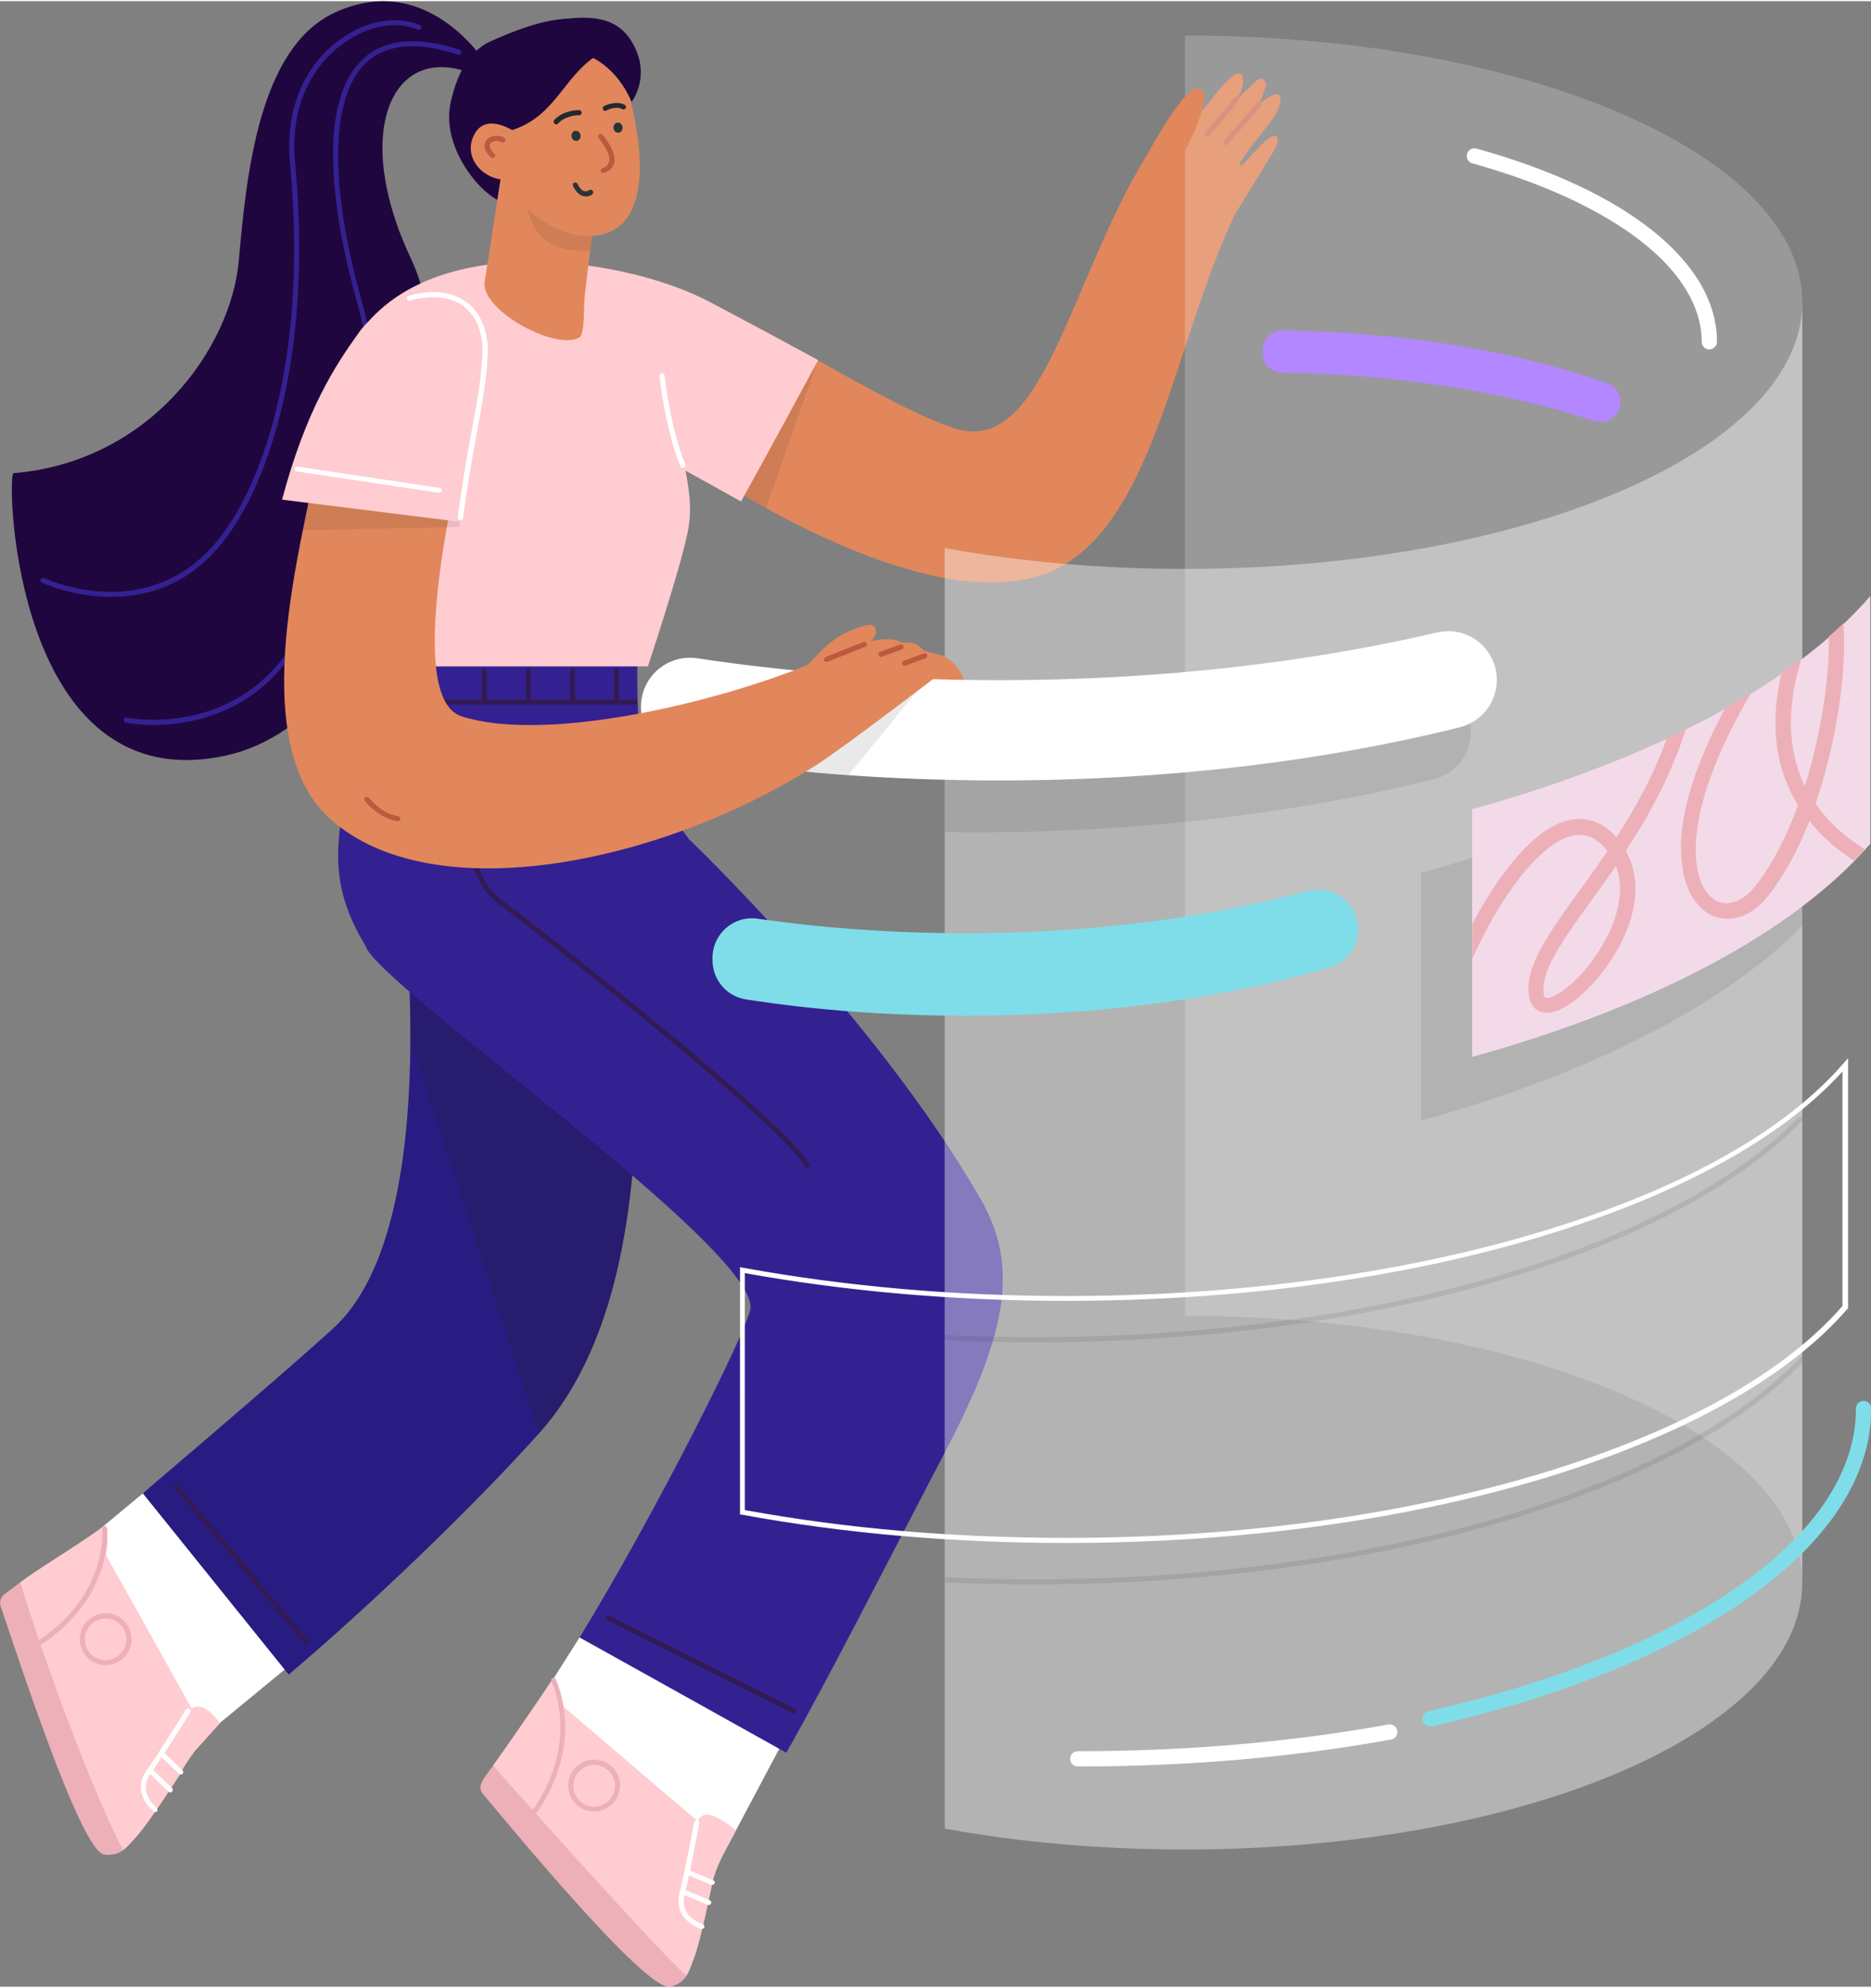 <?xml version="1.0" encoding="utf-8"?>
<!-- Generator: Adobe Illustrator 19.1.0, SVG Export Plug-In . SVG Version: 6.00 Build 0)  -->
<svg version="1.1" id="Layer_1" xmlns="http://www.w3.org/2000/svg" xmlns:xlink="http://www.w3.org/1999/xlink" x="0px" y="0px"
	 viewBox="0 0 735 779.9" style="enable-background:new 0 0 735 779.9;" width="754px" height="801px" xml:space="preserve">
<rect x="0" y="0" width="735" height="779.9" fill="#808080" stroke="none"/>
<style type="text/css">
	.st0{fill:#20063E;}
	.st1{fill:#342191;}
	.st2{fill:#FFFFFF;}
	.st3{fill:#FFCCD1;}
	.st4{fill:#EDB0B9;}
	.st5{fill:#E1875B;}
	.st6{opacity:0.1;}
	.st7{fill:#231F20;}
	.st8{fill:#CE775F;}
	.st9{fill:#281C82;}
	.st10{opacity:0.2;}
	.st11{fill:#321A54;}
	.st12{fill:#BC593F;}
	.st13{fill:#212A2D;}
	.st14{fill:#2A3337;}
	.st15{fill:#3972FF;}
	.st16{opacity:0.4;}
	.st17{fill:#7FDDE9;}
	.st18{fill:#B287FF;}
	.st19{fill:#F3DAE8;}
	.st20{fill:none;}
</style>
<g>
	<path class="st0" d="M192.5,26.8c0,0-22.9-39.7-60.8-22.4c-30,13.7-34.9,63.7-37.9,97.6s-34.5,78.9-88.5,83.4
		c-2.8,0.2-0.3,129.2,83.5,110.9c69-15.1,96.5-144.8,72.8-194.8s-7.6-85.3,23.3-73.2S192.5,26.8,192.5,26.8z"/>
</g>
<g>
	<path class="st1" d="M43.7,234c-15.2,0-27-5.5-27.2-5.6c-0.5-0.2-0.7-0.8-0.5-1.3c0.2-0.5,0.8-0.7,1.3-0.5
		c0.4,0.2,41.1,19.2,68.6-15.3c18.2-22.8,35.1-73.6,28-147.9c-1.9-20.2,5.2-37.8,19.6-48.3c10.2-7.5,22.3-9.6,31.5-5.7
		c0.5,0.2,0.7,0.8,0.5,1.3c-0.2,0.5-0.8,0.7-1.3,0.5c-8.6-3.7-19.9-1.5-29.5,5.5c-13.8,10.1-20.7,27-18.8,46.5
		c7.1,74.9-10,126.3-28.4,149.3C74,229.5,57.5,234,43.7,234z"/>
</g>
<g>
	<path class="st1" d="M60.1,284.3c-6.4,0-10.6-0.8-10.7-0.9c-0.5-0.1-0.9-0.6-0.8-1.2c0.1-0.5,0.6-0.9,1.2-0.8
		c0.4,0.1,36.1,7.2,60-21.6c34.7-41.9,45-89.4,30.5-141.4c-7.7-27.6-17.7-76.6,2.1-95.5c8.5-8.1,21.3-9.3,38.2-3.8
		c0.5,0.2,0.8,0.7,0.6,1.3c-0.2,0.5-0.7,0.8-1.3,0.6c-16.2-5.3-28.3-4.2-36.2,3.3c-13.9,13.3-14.5,47.4-1.6,93.5
		c8.9,32,8.6,62.6-0.9,91c-6.1,18.2-15.9,35.3-29.9,52.2C94.9,281,73,284.3,60.1,284.3z"/>
</g>
<g>
	<polygon class="st2" points="214.1,664.1 227.7,642.7 306.3,686.1 285.7,724.9 	"/>
</g>
<g>
	<path class="st3" d="M285.7,724.9L285.7,724.9l3.4-6.3c0,0-9.3-8.5-13.4-5.7c-0.7,0.4-1.2,1.2-1.7,2l-54.4-46.5
		c-0.7-5.1-0.1-6.6-2.8-8.9c-10.6,15.9-20.5,29.9-23.1,33.5c31.8,42.6,65.9,74.8,75.8,82.8c1.1-1.3,2-4.2,3-6.7
		c2.7-6.8,7.1-28.7,7.1-28.7s0.5-4.5,4.4-12.2l1.3-2.4C285.4,725.5,285.6,725.2,285.7,724.9z"/>
</g>
<g>
	<path class="st4" d="M193.7,693.1c0,0-3.7,4.7-4.4,6.4c-1,2.2-0.6,3.5,0.6,4.9c11,13.1,62.6,75.8,72.9,75.5c2.1,0,5.6-1.9,6.9-4.4
		C259.8,767.5,193.7,693.1,193.7,693.1z"/>
</g>
<g>
	<path class="st4" d="M233.4,711.1c-5.6,0-10.2-4.6-10.2-10.2s4.6-10.2,10.2-10.2c5.6,0,10.2,4.6,10.2,10.2S239,711.1,233.4,711.1z
		 M233.4,692.8c-4.5,0-8.2,3.7-8.2,8.2s3.7,8.2,8.2,8.2c4.5,0,8.2-3.7,8.2-8.2S237.9,692.8,233.4,692.8z"/>
</g>
<g>
	<path class="st4" d="M208.2,714.7c-0.2,0-0.4-0.1-0.6-0.2c-0.4-0.3-0.5-1-0.2-1.4c21.4-28.2,9.4-52.8,9.2-53.1
		c-0.2-0.5-0.1-1.1,0.4-1.3c0.5-0.2,1.1-0.1,1.3,0.4c0.1,0.3,12.8,26-9.4,55.2C208.8,714.6,208.5,714.7,208.2,714.7z"/>
</g>
<g>
	<path class="st2" d="M279.7,739.9c-0.1,0-0.3,0-0.4-0.1L270,736c-0.5-0.2-0.8-0.8-0.5-1.3c0.2-0.5,0.8-0.8,1.3-0.5l9.4,3.9
		c0.5,0.2,0.8,0.8,0.5,1.3C280.5,739.7,280.1,739.9,279.7,739.9z"/>
</g>
<g>
	<path class="st2" d="M278.4,747.8c-0.1,0-0.3,0-0.4-0.1l-9.4-3.9c-0.5-0.2-0.8-0.8-0.5-1.3c0.2-0.5,0.8-0.8,1.3-0.5l9.4,3.9
		c0.5,0.2,0.8,0.8,0.5,1.3C279.2,747.6,278.8,747.8,278.4,747.8z"/>
</g>
<g>
	<path class="st2" d="M275.7,757.2c-0.1,0-0.2,0-0.3,0c-0.1,0-11-3.4-8.5-13.9c2.4-9.6,5.7-27.8,5.8-28c0.1-0.5,0.6-0.9,1.2-0.8
		c0.5,0.1,0.9,0.6,0.8,1.2c0,0.2-3.4,18.5-5.8,28.1c-2.1,8.7,6.7,11.4,7.1,11.5c0.5,0.2,0.8,0.7,0.7,1.2
		C276.6,756.9,276.2,757.2,275.7,757.2z"/>
</g>
<g>
	<path class="st2" d="M39.4,600l19.4-16.1l55,69.8l-32.4,26.7c0,0-35.9-42.9-35.8-44.1C45.5,635.2,39.4,600,39.4,600z"/>
</g>
<g>
	<g>
		<path class="st3" d="M86.4,676.4c0,0-4.9-7.6-9.7-6.4c-0.5,0.1-0.9,0.3-1.4,0.6l-33.7-60.3c1.1-5,0.8-8.1-0.9-11.2
			c-14.6,10.3-25,16.1-32.8,22c14.2,51.2,33.9,94.2,40.2,105.3c1.5-0.8,3.4-3.2,5.3-5.2c5-5.4,17-24.2,17-24.2s1.9-4,6.2-9.7
			L86.4,676.4z"/>
	</g>
	<g>
		<path class="st4" d="M7.9,621.1c-2.6,2-4.7,3.5-6.1,4.6c-1.5,1.1-2.1,3.1-1.5,4.9c5.6,16.2,30.5,93.6,40.1,97.2
			c2,0.7,5.9,0.3,8-1.6C42.1,715.1,24.5,673.6,7.9,621.1z"/>
	</g>
	<g>
		<path class="st4" d="M41.5,653.6c-1.2,0-2.5-0.2-3.7-0.7c-2.5-1-4.5-2.9-5.6-5.4c-1.1-2.5-1.2-5.2-0.2-7.8c2-5.2,7.9-7.8,13.2-5.8
			c5.2,2,7.8,7.9,5.8,13.2v0C49.4,651.2,45.6,653.6,41.5,653.6z M41.5,635.3c-3.3,0-6.4,2-7.6,5.2c-0.8,2-0.7,4.3,0.1,6.3
			c0.9,2,2.5,3.5,4.5,4.3c4.2,1.6,8.9-0.5,10.6-4.7c1.6-4.2-0.5-8.9-4.7-10.6C43.5,635.5,42.5,635.3,41.5,635.3z"/>
	</g>
	<g>
		<path class="st4" d="M13.5,647.2c-0.3,0-0.7-0.2-0.9-0.5c-0.3-0.5-0.1-1.1,0.3-1.4c30.1-18.5,27.2-45,27.2-45.3
			c-0.1-0.5,0.3-1,0.9-1.1c0.5-0.1,1,0.3,1.1,0.9c0,0.3,3.1,28-28.2,47.2C13.8,647.2,13.6,647.2,13.5,647.2z"/>
	</g>
	<g>
		<path class="st2" d="M71,696.6c-0.2,0-0.5-0.1-0.7-0.3l-7.3-7c-0.4-0.4-0.4-1,0-1.4c0.4-0.4,1-0.4,1.4,0l7.3,7
			c0.4,0.4,0.4,1,0,1.4C71.5,696.5,71.2,696.6,71,696.6z"/>
	</g>
	<g>
		<path class="st2" d="M66.9,703.6c-0.2,0-0.5-0.1-0.7-0.3l-7.3-7c-0.4-0.4-0.4-1,0-1.4c0.4-0.4,1-0.4,1.4,0l7.3,7
			c0.4,0.4,0.4,1,0,1.4C67.4,703.5,67.2,703.6,66.9,703.6z"/>
	</g>
	<g>
		<path class="st2" d="M61,711.3c-0.2,0-0.4-0.1-0.6-0.2c-0.1-0.1-9.1-7.1-2.9-16c5.7-8.1,15.4-23.9,15.5-24
			c0.3-0.5,0.9-0.6,1.4-0.3c0.5,0.3,0.6,0.9,0.3,1.4c-0.1,0.2-9.9,16-15.6,24.1c-5.1,7.3,2.1,13,2.4,13.3c0.4,0.3,0.5,1,0.2,1.4
			C61.6,711.2,61.3,711.3,61,711.3z"/>
	</g>
</g>
<g>
	<path class="st5" d="M498.8,53.6c-4,2.5-10.5,11.4-11.6,11.1c-2.1-0.7,12.2-16.7,14.2-20.8c3-6.1,2.3-11.1-6.7-3.5
		c0,0,2.8-6.9,2.6-7.8c-1-4.6-4.8-0.4-4.8-0.4l-8,7.7c0,0,4.4-4.5,3.8-9.5c-0.9-8.1-13.8,10-13.8,10c-5.6,6.7-10.5,12-14.8,16.7
		c-5,1.7-9,3-9.3,3.6c-30.4,49.5-40.6,118.4-75.3,107.1c-22.7-7.3-55.6-29-96.2-49.5l-34.3,44.4c0,0,100.4,77.8,160.1,64
		c47.9-11.1,54.9-89.8,80.5-143.1c0,0,0,0,0,0c7-11.1,15.5-25.3,15.5-25.3C502.6,55,502.4,51.4,498.8,53.6z"/>
</g>
<g class="st6">
	<polygon class="st7" points="321.1,141.6 300.9,199.1 292,194.1 	"/>
</g>
<g>
	<g>
		<path class="st8" d="M474.2,53.3c-0.3,0-0.5-0.1-0.7-0.3c-0.4-0.4-0.4-1,0-1.4c1.1-1.1,7.9-9.4,11.3-13.5c0.4-0.4,1-0.5,1.4-0.1
			c0.4,0.4,0.5,1,0.1,1.4c-0.4,0.5-10,12.2-11.5,13.7C474.7,53.2,474.4,53.3,474.2,53.3z"/>
	</g>
	<g>
		<path class="st8" d="M481.5,56.5c-0.3,0-0.5-0.1-0.7-0.3c-0.4-0.4-0.4-1,0-1.4c1.4-1.4,12.7-14.5,12.8-14.6c0.4-0.4,1-0.5,1.4-0.1
			c0.4,0.4,0.5,1,0.1,1.4c-0.5,0.5-11.4,13.2-12.9,14.7C482,56.4,481.8,56.5,481.5,56.5z"/>
	</g>
</g>
<g>
	<path class="st9" d="M56.1,586.1c27.1-23.1,59.6-50.9,74.9-64.9c45.5-41.5,26.1-179.8,26.1-179.8l-3.7-65l81.9-26.8
		c0,0,9.9-6.3,9.9,52.5s24.4,195.9-33.5,260.5c-25.6,28.6-66.9,68.2-98.3,94.7L56.1,586.1z"/>
</g>
<g class="st10">
	<path class="st7" d="M161.2,408.3c1.8-43.1-4.1-66.8-4.1-66.8l-3.7-65l81.9-26.8c0,0,9.9-6.3,9.9,52.5s24.4,195.9-33.5,260.5
		L161.2,408.3z"/>
</g>
<g>
	<path class="st1" d="M227.7,642.7c29.9-48.8,66.1-121.1,67.1-129.1c3-23.6-147.2-127.7-151.2-142.5c-11.2-18.4-11.6-32-10.2-45.3
		l12.2-65.1l104.8-0.3c0,0-1.1,34.6,5.6,46.5c6.7,11.8,14.7,22.3,14.7,22.3s73.7,70.3,114.4,141.1c14.8,25.7,11.5,51.1-13.4,98.7
		c-25.4,48.7-46.4,90.1-62.8,119L227.7,642.7z"/>
</g>
<g>
	<rect x="174.2" y="274.3" class="st11" width="76" height="2"/>
</g>
<g>
	<path class="st11" d="M316.6,458.4c-7.8-15.9-104.8-92-120.4-103.5c-16.1-11.9-12.3-36.6-12.1-37.7l2,0.3c0,0.2-3.8,24.6,11.3,35.8
		c16.3,12.1,112.9,87.8,121,104.3L316.6,458.4z"/>
</g>
<g>
	<path class="st3" d="M321.4,141c0,0-14.4-7.9-42.5-22.8c-31.9-17-103.2-27.8-134.3,7.8c-25,28.6-1.7,99.6,1.8,135.3h108.1
		c0,0,12.4-37,15.6-52.5c1.5-7.3,1.3-13.5-0.8-24.4l21.8,12.1C300.3,180.1,321.4,141,321.4,141z"/>
</g>
<g>
	<g>
		<g>
			<path class="st0" d="M242.8,43c0,0,7.3-8.6,3.7-18.2c-2.5-6.6-7.5-18.1-23-17.9c-11.7,0.1-26.4,7-30.4,8.7
				c-7.5,3.2-13.3,11.1-16.1,24.4c-3.5,16.4,10,33.8,18.5,38.1s5.6-11.9,3-16.5S242.8,43,242.8,43z"/>
		</g>
		<g>
			<path class="st5" d="M196.9,68.1l-6.6,42.8c-0.4,11,28.1,26.5,37.3,21.2c2.4-1.4,1.4-13.4,2.4-18.8c2-17.7,5.1-39.2,5.1-39.2
				S207,50,196.9,68.1z"/>
		</g>
		<g class="st6">
			<g>
				<path class="st7" d="M206.3,64.5l0.1,13.2c1.4,5.3,2.3,21.9,25.4,20.1c0.3-2.3,0.6-4.1,0.7-5.7c1-10.1,0-15.5,0-15.5
					S217.2,46.9,206.3,64.5z"/>
			</g>
		</g>
		<g>
			<path class="st5" d="M245.4,30.8c0,0,17.4,52.3-7.4,60.4c-17.9,5.8-38.3-13-40.6-24.9c-3.4-3.8-6.5-13.6-7.3-23
				c-0.7-8.3,25.7-29.6,31.2-30C242.3,11.8,245.4,30.8,245.4,30.8z"/>
		</g>
		<g>
			<path class="st0" d="M201.3,50.6c16.3-5.3,19.9-19.9,31.7-28.3c10.8,5.6,15.1,17.3,15.1,17.3s6.8-8.7,1.8-20.3
				S235.9,5.6,223.5,6.8c-13.6,1.4-28.3,8.7-28.3,8.7s-7.3,30.5-7.9,36.7S193.8,53.1,201.3,50.6z"/>
		</g>
		<g>
			<path class="st12" d="M237,67.5c-0.4,0-0.8-0.3-1-0.7c-0.1-0.5,0.2-1.1,0.7-1.2c0.1,0,2.1-0.6,2.6-2.6c0.7-2.8-2.8-7.6-4.1-9.2
				c-0.4-0.4-0.3-1,0.1-1.4c0.4-0.4,1-0.3,1.4,0.1c0.6,0.7,5.6,6.6,4.6,10.9c-0.7,3.1-3.9,4.1-4,4.1C237.2,67.5,237.1,67.5,237,67.5
				z"/>
		</g>
		<g>
			<path class="st5" d="M203.6,52.2c0,0-12.1-9.3-17.2,0c-5.1,9.4,4,18.7,13.4,17.9C205.2,69.6,203.6,52.2,203.6,52.2z"/>
		</g>
		<g>
			<path class="st12" d="M193.5,61.6c-0.2,0-0.5-0.1-0.7-0.3c-3.6-3.4-2.4-5.8-1.7-6.7c1.5-1.9,4.9-2.3,7-0.9
				c0.5,0.3,0.6,0.9,0.3,1.4c-0.3,0.5-0.9,0.6-1.4,0.3c-1.2-0.8-3.4-0.6-4.3,0.5c-1,1.3,0.5,3,1.5,4c0.4,0.4,0.4,1,0,1.4
				C194.1,61.5,193.8,61.6,193.5,61.6z"/>
		</g>
		<g>
			<path class="st13" d="M218.5,48.4c-0.2,0-0.5-0.1-0.7-0.3c-0.4-0.4-0.4-1-0.1-1.4c3.7-4,9.5-3.9,9.8-3.9c0.6,0,1,0.5,1,1
				c0,0.6-0.5,1-1,1c-0.1,0-5.2-0.1-8.3,3.3C219,48.3,218.8,48.4,218.5,48.4z"/>
		</g>
		<g>
			<path class="st13" d="M237.8,43.1c-0.4,0-0.7-0.2-0.9-0.5c-0.3-0.5-0.1-1.1,0.4-1.4c0.2-0.1,4.5-2.3,8.1-0.5
				c0.5,0.3,0.7,0.9,0.4,1.3c-0.3,0.5-0.9,0.7-1.3,0.4c-2.7-1.4-6.2,0.5-6.2,0.5C238.1,43,237.9,43.1,237.8,43.1z"/>
		</g>
		<g>
			<ellipse transform="matrix(0.992 -0.125 0.125 0.992 -4.837 28.603)" class="st14" cx="226.3" cy="53" rx="1.8" ry="2"/>
		</g>
		<g>
			<ellipse transform="matrix(0.992 -0.125 0.125 0.992 -4.308 30.637)" class="st14" cx="242.8" cy="49.8" rx="1.8" ry="2"/>
		</g>
		<g>
			<path class="st14" d="M230.2,76.7c-0.4,0-0.9-0.1-1.3-0.2c-2.5-0.8-3.7-3.8-3.8-3.9c-0.2-0.5,0-1.1,0.5-1.3
				c0.5-0.2,1.1,0,1.3,0.5c0.3,0.6,1.2,2.4,2.5,2.8c0.7,0.2,1.4,0.1,2.1-0.4c0.5-0.3,1.1-0.1,1.4,0.4c0.3,0.5,0.1,1.1-0.4,1.4
				C231.8,76.5,231,76.7,230.2,76.7z"/>
		</g>
	</g>
</g>
<g>
	<g class="st10">
		<path class="st2" d="M708,118.3c0-57.9-108.6-104.8-242.5-104.8v502.9c133.9,0,242.5,46.9,242.5,104.8V118.3z"/>
	</g>
</g>
<g class="st16">
	<path class="st2" d="M708,621.2C708,679.1,599.5,726,465.5,726c-33.5,0-65.4-2.9-94.4-8.2V214.8c29,5.3,60.9,8.2,94.4,8.2
		C599.5,223,708,176.1,708,118.3V621.2z"/>
</g>
<g>
	<path class="st5" d="M378.7,266.7c0,0-1.6-6-7.7-9.2c-2.5-1.3-6.8-1.8-7.9-2.4c-5.1-4.9-6.3-2.5-9.2-3.3c-2.5-1.6-6.8-1.4-11.7-0.4
		c1.1-1.3,1.9-2.4,1.9-3.5c0.1-4.1-3.4-3.6-11-0.2c-7.9,3.6-11.7,9.1-15.7,12.8c-2.9,1.4-4.8,2.3-4.8,2.3l1.4,0.3
		c-0.1,0-0.1,0.1-0.2,0.1l-2.7,1.2c0,0,6.5,1.1,12.7,0.7l29.6,6.2L378.7,266.7z"/>
</g>
<g class="st6">
	<g>
		<path class="st7" d="M371.1,326.4c3.7,0,7.5,0.1,11.3,0.1c65.9,0,127.7-7.6,180.9-20.9c8.5-2.1,14.5-9.8,14.5-18.6v0
			c0-12.3-11.5-21.5-23.5-18.6c-51.1,12-109.7,18.8-171.9,18.8c-3.8,0-7.5,0-11.3-0.1L371.1,326.4z"/>
	</g>
</g>
<g>
	<path class="st2" d="M392.6,266.7c-41.6,0-81.6-3-118.8-8.6c-11.6-1.7-22,7.3-22,19v0.6c0,9.4,6.8,17.4,16.1,18.9
		c38.9,6.2,80.9,9.5,124.7,9.5c65.9,0,127.7-7.6,180.9-20.9c8.5-2.1,14.5-9.8,14.5-18.6v0c0-12.3-11.5-21.5-23.5-18.6
		C513.3,259.9,454.8,266.7,392.6,266.7z"/>
</g>
<g class="st6">
	<polygon class="st7" points="316.6,302.7 333.3,304 364,266.4 324.5,269.5 	"/>
</g>
<g>
	<g>
		<path class="st2" d="M418.8,605.6c-44.2,0-87-3.7-127.3-11.1l-0.8-0.1v-97.1l1.2,0.2c40.2,7.3,82.9,11.1,127,11.1
			c67.8,0,132.8-8.9,187.9-25.7c53.9-16.4,94.4-39.1,117.4-65.7l1.8-2v98.1l-0.2,0.3c-23.2,26.8-64.1,49.7-118.3,66.3
			C552,596.7,486.8,605.6,418.8,605.6z M292.7,592.7c40,7.3,82.4,10.9,126.1,10.9c67.8,0,132.8-8.9,187.9-25.7
			c53.7-16.4,94.2-39,117.1-65.4v-92.1c-23.5,26-63.7,48.1-116.6,64.3c-55.3,16.9-120.5,25.8-188.5,25.8
			c-43.7,0-86.2-3.7-126.1-10.9V592.7z"/>
	</g>
</g>
<g>
	<path class="st2" d="M423.4,693.4c-1.7,0-3-1.3-3-3s1.3-3,3-3c42.3,0,83.3-3.5,122-10.5c1.6-0.3,3.2,0.8,3.5,2.4
		c0.3,1.6-0.8,3.2-2.4,3.5C507.4,689.9,466,693.4,423.4,693.4z"/>
</g>
<g>
	<path class="st17" d="M561.8,677.6c-1.4,0-2.6-0.9-2.9-2.3c-0.4-1.6,0.6-3.2,2.3-3.6c50.1-11.4,92.3-28.5,122-49.3
		c30-21,45.9-45.1,45.9-69.6c0-1.7,1.3-3,3-3s3,1.3,3,3c0,52.7-66.1,100.5-172.5,124.8C562.3,677.6,562,677.6,561.8,677.6z"/>
</g>
<g>
	<path class="st5" d="M446,68.3c6.3-10.6,21.6-40.2,26.4-32.9c2.1,3.2-1.9,13.9-6.6,22.7S446,68.3,446,68.3z"/>
</g>
<g>
	<g>
		<path class="st5" d="M187.6,152.7c0,0-33.2,119.6-6.3,128.2c31.6,10.2,95.3-4,134.4-19.5l52.8,3.4c0,0-36.6,28-47.3,34.9
			c-60.7,39-151.1,57.8-191.5,21.5c-34.3-30.8-10-110.8-6-137.8S149.7,127.4,187.6,152.7z"/>
	</g>
	<g class="st6">
		<polygon class="st7" points="121.2,195.5 119,207.8 180.4,206.5 181.3,199.2 		"/>
	</g>
	<g>
		<path class="st3" d="M110.8,195.8c9.5-35.5,20.9-52.7,30.3-65.8c12-16.7,47.8-24.6,49.5,6.6c-0.6,19.4-5.3,33-10,67.9L110.8,195.8
			z"/>
	</g>
	<g>
		<path class="st2" d="M180.8,203.9c0,0-0.1,0-0.1,0c-0.5-0.1-0.9-0.6-0.9-1.1c2-15.2,4.1-26.3,5.7-35.2c2.2-11.7,3.7-20.2,4.1-31.1
			c-0.4-7.8-3.1-13.5-7.8-16.9c-5.1-3.6-12.6-4.3-20.7-2c-0.5,0.2-1.1-0.1-1.2-0.7c-0.2-0.5,0.1-1.1,0.7-1.2
			c8.6-2.5,16.8-1.7,22.4,2.3c5.3,3.8,8.2,10,8.7,18.5c-0.4,11.1-1.9,19.6-4.1,31.5c-1.6,8.9-3.7,19.9-5.7,35.1
			C181.7,203.6,181.3,203.9,180.8,203.9z"/>
	</g>
</g>
<g>
	<g>
		<path class="st12" d="M355.3,261.1c-0.4,0-0.8-0.3-0.9-0.7c-0.2-0.5,0.1-1.1,0.6-1.3l7.9-2.9c0.5-0.2,1.1,0.1,1.3,0.6
			c0.2,0.5-0.1,1.1-0.6,1.3l-7.9,2.9C355.5,261.1,355.4,261.1,355.3,261.1z"/>
	</g>
	<g>
		<path class="st12" d="M324.6,259.5c-0.4,0-0.8-0.2-0.9-0.6c-0.2-0.5,0.1-1.1,0.6-1.3l14.9-5.9c0.5-0.2,1.1,0.1,1.3,0.6
			s-0.1,1.1-0.6,1.3l-14.9,5.9C324.9,259.5,324.8,259.5,324.6,259.5z"/>
	</g>
	<g>
		<path class="st12" d="M346,257.6c-0.4,0-0.8-0.3-0.9-0.7c-0.2-0.5,0.1-1.1,0.6-1.3l7.9-2.9c0.5-0.2,1.1,0.1,1.3,0.6
			c0.2,0.5-0.1,1.1-0.6,1.3l-7.9,2.9C346.3,257.6,346.2,257.6,346,257.6z"/>
	</g>
</g>
<g>
	<path class="st2" d="M268.2,183.3c-0.4,0-0.8-0.2-0.9-0.6c-6.1-14.9-8.2-35.2-8.2-35.4c-0.1-0.5,0.3-1,0.9-1.1
		c0.6-0.1,1,0.3,1.1,0.9c0,0.2,2.1,20.2,8.1,34.8c0.2,0.5,0,1.1-0.5,1.3C268.5,183.3,268.4,183.3,268.2,183.3z"/>
</g>
<g>
	<path class="st2" d="M671.5,136.8c-1.7,0-3-1.3-3-3c0-13.8-8.4-27.6-24.2-39.8c-15.8-12.2-38.6-22.7-65.9-30.3
		c-1.6-0.4-2.5-2.1-2.1-3.7c0.4-1.6,2.1-2.5,3.7-2.1c59.2,16.4,94.5,44.8,94.5,75.9C674.5,135.4,673.1,136.8,671.5,136.8z"/>
</g>
<g>
	<g>
		<path class="st18" d="M503.7,145.9c46,0.7,88.3,7.7,122.6,19c5.1,1.7,10.3-2.1,10.3-7.5v0c0-3.3-2.1-6.3-5.3-7.4
			c-35-12.3-79.2-20-127.4-20.7c-4.4-0.1-8,3.5-8,7.9v0.9C495.9,142.3,499.4,145.8,503.7,145.9z"/>
	</g>
</g>
<g>
	<path class="st2" d="M172.5,193.1c0,0-0.1,0-0.1,0l-55.9-8.4c-0.5-0.1-0.9-0.6-0.8-1.1c0.1-0.5,0.6-0.9,1.1-0.8l55.9,8.4
		c0.5,0.1,0.9,0.6,0.8,1.1C173.4,192.7,173,193.1,172.5,193.1z"/>
</g>
<g>
	<rect x="234" y="652" transform="matrix(0.894 0.449 -0.449 0.894 322.165 -54.233)" class="st11" width="83.2" height="2"/>
</g>
<g>
	
		<rect x="54.2" y="612.8" transform="matrix(0.642 0.767 -0.767 0.642 504.524 146.954)" class="st11" width="81.4" height="2"/>
</g>
<g>
	<path class="st12" d="M156.3,322.1c0,0-0.1,0-0.1,0c-7.2-0.9-12.7-7.7-12.9-8c-0.3-0.4-0.3-1.1,0.2-1.4c0.4-0.3,1.1-0.3,1.4,0.2
		c0.1,0.1,5.2,6.5,11.5,7.2c0.5,0.1,0.9,0.6,0.9,1.1C157.2,321.8,156.8,322.1,156.3,322.1z"/>
</g>
<g>
	<g>
		<path class="st11" d="M224.9,276.3c-0.6,0-1-0.4-1-1v-12.2c0-0.6,0.4-1,1-1s1,0.4,1,1v12.2C225.9,275.8,225.5,276.3,224.9,276.3z"
			/>
	</g>
	<g>
		<path class="st11" d="M242.2,276.3c-0.6,0-1-0.4-1-1v-12.2c0-0.6,0.4-1,1-1s1,0.4,1,1v12.2C243.2,275.8,242.8,276.3,242.2,276.3z"
			/>
	</g>
	<g>
		<path class="st11" d="M207.6,276.3c-0.6,0-1-0.4-1-1v-12.2c0-0.6,0.4-1,1-1s1,0.4,1,1v12.2C208.6,275.8,208.2,276.3,207.6,276.3z"
			/>
	</g>
	<g>
		<path class="st11" d="M190.3,276.3c-0.6,0-1-0.4-1-1v-12.2c0-0.6,0.4-1,1-1s1,0.4,1,1v12.2C191.3,275.8,190.9,276.3,190.3,276.3z"
			/>
	</g>
</g>
<g>
	<path class="st17" d="M379.3,366.1c-28.5,0-56-2-81.6-5.7c-9.4-1.4-17.8,5.9-17.8,15.4v0.9c0,7.7,5.6,14.3,13.2,15.4
		c26.9,4.2,56,6.4,86.2,6.4c53,0,102.2-7,143-18.9c6.6-1.9,11.2-8.1,11.2-15v0c0-10.3-9.8-17.7-19.7-15.1
		C474.7,360,428.7,366.1,379.3,366.1z"/>
</g>
<g class="st6">
	<g>
		<path class="st7" d="M594.2,596.1c50.9-15.5,90.1-36.7,113.9-61.4v-2.9c-23.4,25.1-62.8,46.6-114.4,62.4
			c-55.2,16.8-120.1,25.7-187.9,25.7c-11.6,0-23.1-0.3-34.6-0.8v2c11.4,0.5,22.9,0.8,34.6,0.8C473.6,621.9,538.8,613,594.2,596.1z"
			/>
	</g>
	<g>
		<path class="st7" d="M594.2,501c50.9-15.5,90.1-36.7,113.9-61.4v-1.3h-1.5c-23.6,24.4-62.4,45.4-112.9,60.8
			c-55.2,16.8-120.1,25.7-187.9,25.7c-11.6,0-23.1-0.3-34.6-0.8v2c11.4,0.5,22.9,0.8,34.6,0.8C473.6,526.8,538.8,517.9,594.2,501z"
			/>
	</g>
</g>
<g>
	<g class="st6">
		<path class="st7" d="M558.3,439.7c66.1-18.4,118.6-45,149.8-76.6v-93.9h-3.4c-31.5,30.1-82.6,55.5-146.4,73.2V439.7z"/>
	</g>
</g>
<g>
	<g>
		<g>
			<path class="st19" d="M734.7,331v-97.3c-30,34.7-85.4,64-156.4,83.7v97.3C649.3,395,704.7,365.6,734.7,331z"/>
		</g>
	</g>
	<g>
		<g>
			<path class="st20" d="M606.5,390.2c0.2,1.1,0.5,1.2,0.7,1.2c3.5,0.6,14-7,21.9-20c3.6-5.9,10.4-19.6,5.7-31.8
				c-3.4,5-6.7,9.6-9.8,13.9C613.7,369,604.9,381.3,606.5,390.2z"/>
		</g>
		<g>
			<path class="st4" d="M614.6,328.8c6.6-2.8,11.9-1.2,16.9,5c0,0,0,0,0,0c-3.9,5.7-7.7,11.1-11.4,16.1
				c-12,16.7-21.5,29.8-19.4,41.3c0.6,3.3,2.6,5.5,5.5,6c8.1,1.5,20.6-10.4,28.1-22.8c9.1-15,10.6-29.6,4.4-40.7
				c8.9-13.5,17.7-29.4,23.6-47.8c-2.5,1.2-5,2.4-7.5,3.6c-5.2,14.6-12.4,27.5-19.8,38.9c-6.4-7.2-14.2-9-22.7-5.4
				c-14.9,6.4-28.1,28.3-33.9,39.4v13.7c1.3-2.9,2.7-5.9,4.3-8.9C592.8,347.4,604.8,333,614.6,328.8z M634.8,339.7
				c4.7,12.2-2.1,25.9-5.7,31.8c-7.8,13-18.3,20.6-21.9,20c-0.2,0-0.5-0.1-0.7-1.2c-1.6-8.9,7.2-21.2,18.4-36.7
				C628,349.2,631.4,344.6,634.8,339.7z"/>
		</g>
		<g>
			<path class="st4" d="M670.2,357.8c7.6,5.2,17.5,2.6,24.6-6.6c6.4-8.2,11.8-18.3,16-29.2c5.4,6.9,11.8,12,17.6,15.6
				c1.5-1.5,2.9-3,4.2-4.5c-6.4-3.9-13.7-9.7-19.4-17.9c9.1-26.3,12.4-55.3,10.9-70.8c-1.8,1.7-3.7,3.5-5.7,5.2
				c0.2,7.6-0.5,18.5-2.9,32c-1.7,9.3-3.8,18.3-6.5,26.7c-6.8-14.1-7.3-30.9-1.3-50.1c-2.5,1.9-5.1,3.8-7.8,5.6
				c-4.2,17.7-3,33.5,3.7,47.1c0.9,1.7,1.8,3.4,2.7,5c-4.6,12.6-10.3,23.5-16.6,31.5c-5.2,6.6-11.7,8.7-16.5,5.3
				c-9.5-6.5-13.4-33.5,14.8-81.1c-3.3,2.1-6.8,4.1-10.3,6.1c-10,18.7-16,35.8-17.2,50C659.5,341.9,663,352.8,670.2,357.8z"/>
		</g>
	</g>
</g>
</svg>
